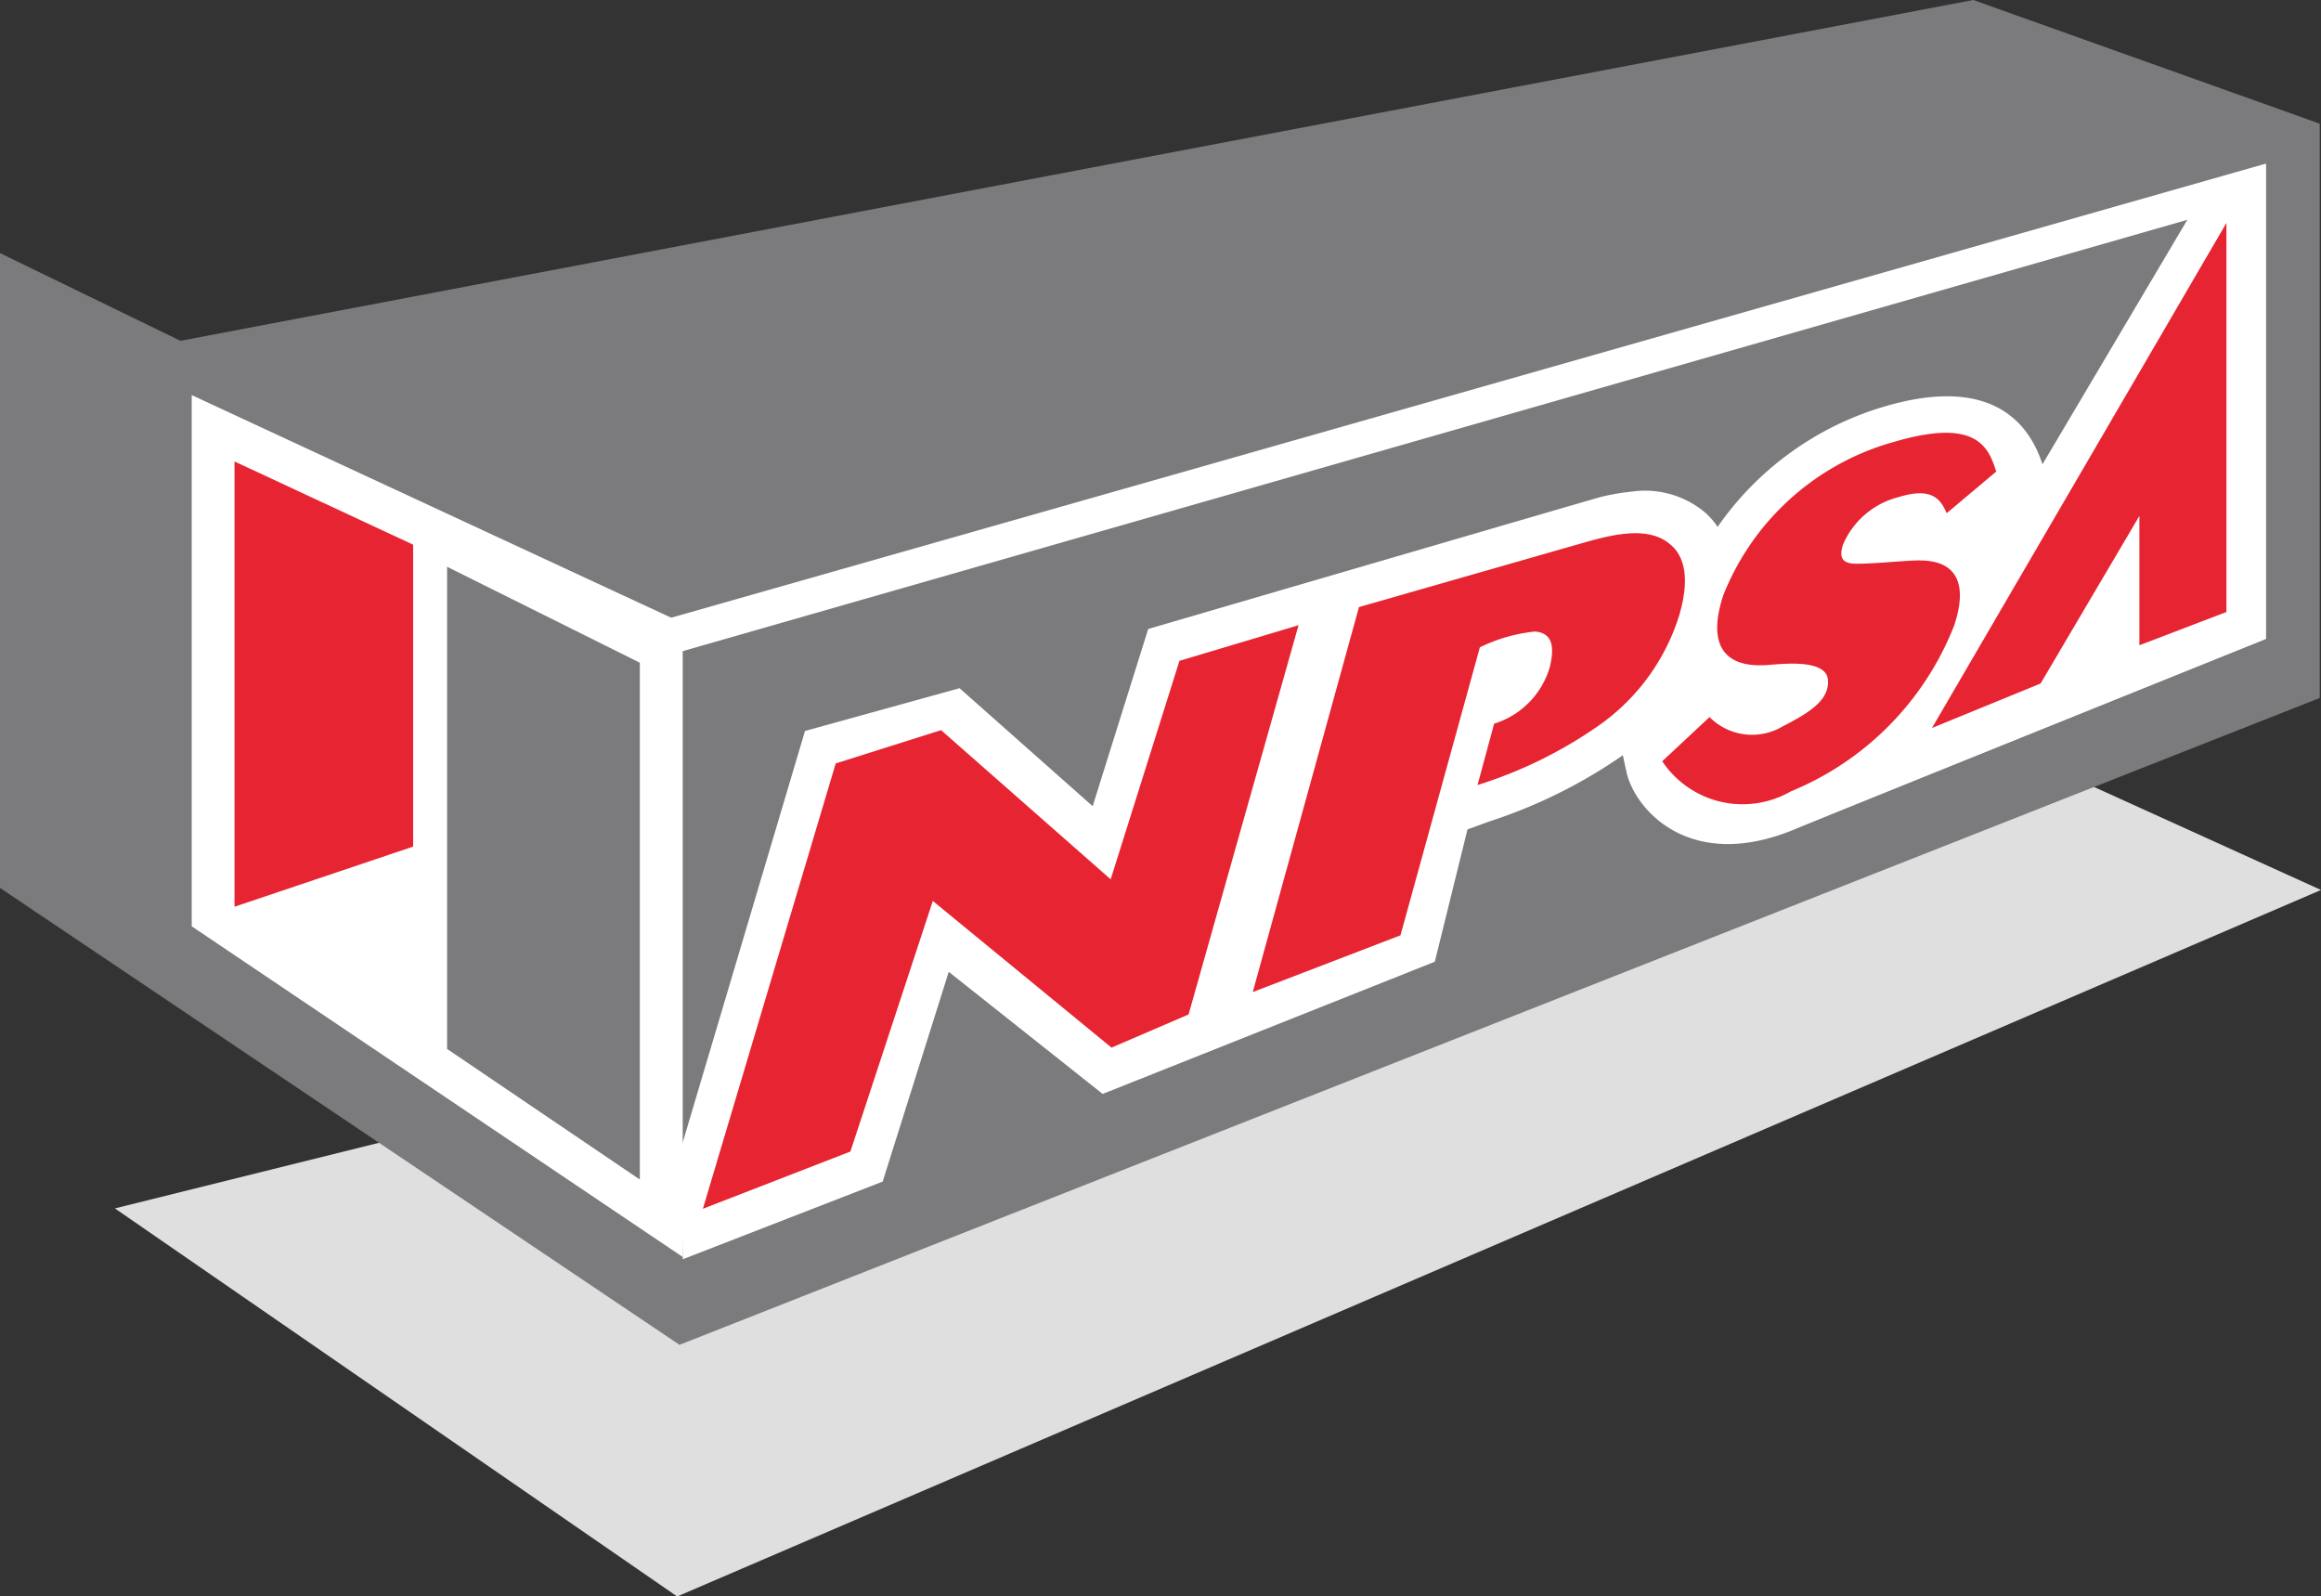 <svg id="NPSALogo" xmlns="http://www.w3.org/2000/svg" width="86.218" height="59.3" viewBox="0 0 86.218 59.3">
  <rect x="0" y="0" width="86.218" height="59.3" fill="#333333" stroke="none"/>
  <path id="Path_813" data-name="Path 813" d="M142.787,209.4l61.063-26.243L191.7,177.644l-69.8,17.341L142.787,209.4Z" transform="translate(-117.632 -150.099)" fill="#e0dfdf"/>
  <path id="Path_814" data-name="Path 814" d="M122.168,148.76l66.6-12.66,12.87,4.594v21.332l-60.929,24.028-25.245-16.974V145.5l6.7,3.256Z" transform="translate(-115.467 -136.1)" fill="#7b7b7e"/>
  <path id="Path_815" data-name="Path 815" d="M126.208,177.969l18.239,12.282V166.705l-18.239-8.467Z" transform="translate(-119.086 -143.561)" fill="#fff"/>
  <path id="Path_816" data-name="Path 816" d="M147.678,190.615l-7.16-4.851v-17.91l7.16,3.564Z" transform="translate(-123.91 -146.801)" fill="#7b7b7e"/>
  <path id="Path_817" data-name="Path 817" d="M135.241,176.258l-6.636,2.234v-16.54l6.636,3.091Z" transform="translate(-119.894 -144.811)" fill="#e72431"/>
  <path id="Path_818" data-name="Path 818" d="M151.557,163.783v-1.364l60.251-17.156-1.088,1.563-59.164,16.959Z" transform="translate(-127.629 -139.188)" fill="#fff"/>
  <path id="Path_819" data-name="Path 819" d="M161.1,183.089l-7.419,2.882-.072-4.1,4.613-15.523,5.741-1.589,4.945,4.382,2.063-6.582s16.468-4.813,16.8-4.9a8.019,8.019,0,0,1,1.147-.2,3.481,3.481,0,0,1,2.719.756,2.717,2.717,0,0,1,.486.552,11.487,11.487,0,0,1,6.236-4.482c3.889-1.134,5.319.567,5.831,2.158l5.807-9.8,2.5-1.357v17.643s-16.362,6.591-17.5,7.067c-3.874,1.616-5.92-.692-6.255-2.1l-.14-.646a18.863,18.863,0,0,1-4.951,2.456l-.82.3-1.213,4.913L169.28,179.83l-5.718-4.535-2.457,7.8Z" transform="translate(-128.319 -139.196)" fill="#fff"/>
  <path id="Path_820" data-name="Path 820" d="M231.412,159.472l-3.67,6.224-4.034,1.652,10.937-18.76V163.04l-3.233,1.236Z" transform="translate(-151.94 -140.308)" fill="#e72431"/>
  <path id="Path_821" data-name="Path 821" d="M191.12,180.916l-5.467,2.1,3.946-14.3,8.125-2.328c1.134-.325,2.579-.745,3.437,0,.841.69.5,2.046.344,2.6a7.832,7.832,0,0,1-3.023,4.144,16.325,16.325,0,0,1-4.48,2.194l.618-2.279a3.106,3.106,0,0,0,2.079-2.147c.117-.542.189-1.219-.567-1.276a6.047,6.047,0,0,0-2.043.588l-2.952,10.707Z" transform="translate(-139.117 -146.166)" fill="#e72431"/>
  <path id="Path_822" data-name="Path 822" d="M163.714,175.039l6.292,5.533,2.555-8.116,4.424-1.323L172.9,185.592l-2.863,1.232-6.638-5.448-3.061,9.308-5.48,2.126,4.934-16.542,3.912-1.236Z" transform="translate(-128.748 -147.91)" fill="#e72431"/>
  <path id="Path_823" data-name="Path 823" d="M208.58,172.525a3.59,3.59,0,0,0,4.783,1.134,11,11,0,0,0,6.079-6.185c.756-2.328-.8-2.385-1.27-2.394-.389-.021-2.3.189-2.617.1-.229-.049-.414-.189-.253-.682a3.056,3.056,0,0,1,2.079-1.774c1.323-.414,1.584.189,1.776.6l1.839-1.546c-.278-.862-.682-2.018-3.779-1.107a9.571,9.571,0,0,0-6.364,5.712c-.858,2.645,1.017,2.6,1.5,2.589.355,0,2.339-.325,2.392.552.042.688-.531,1.134-1.68,1.718a2.224,2.224,0,0,1-2.719-.344l-1.754,1.638Z" transform="translate(-146.842 -144.262)" fill="#e72431"/>
</svg>
